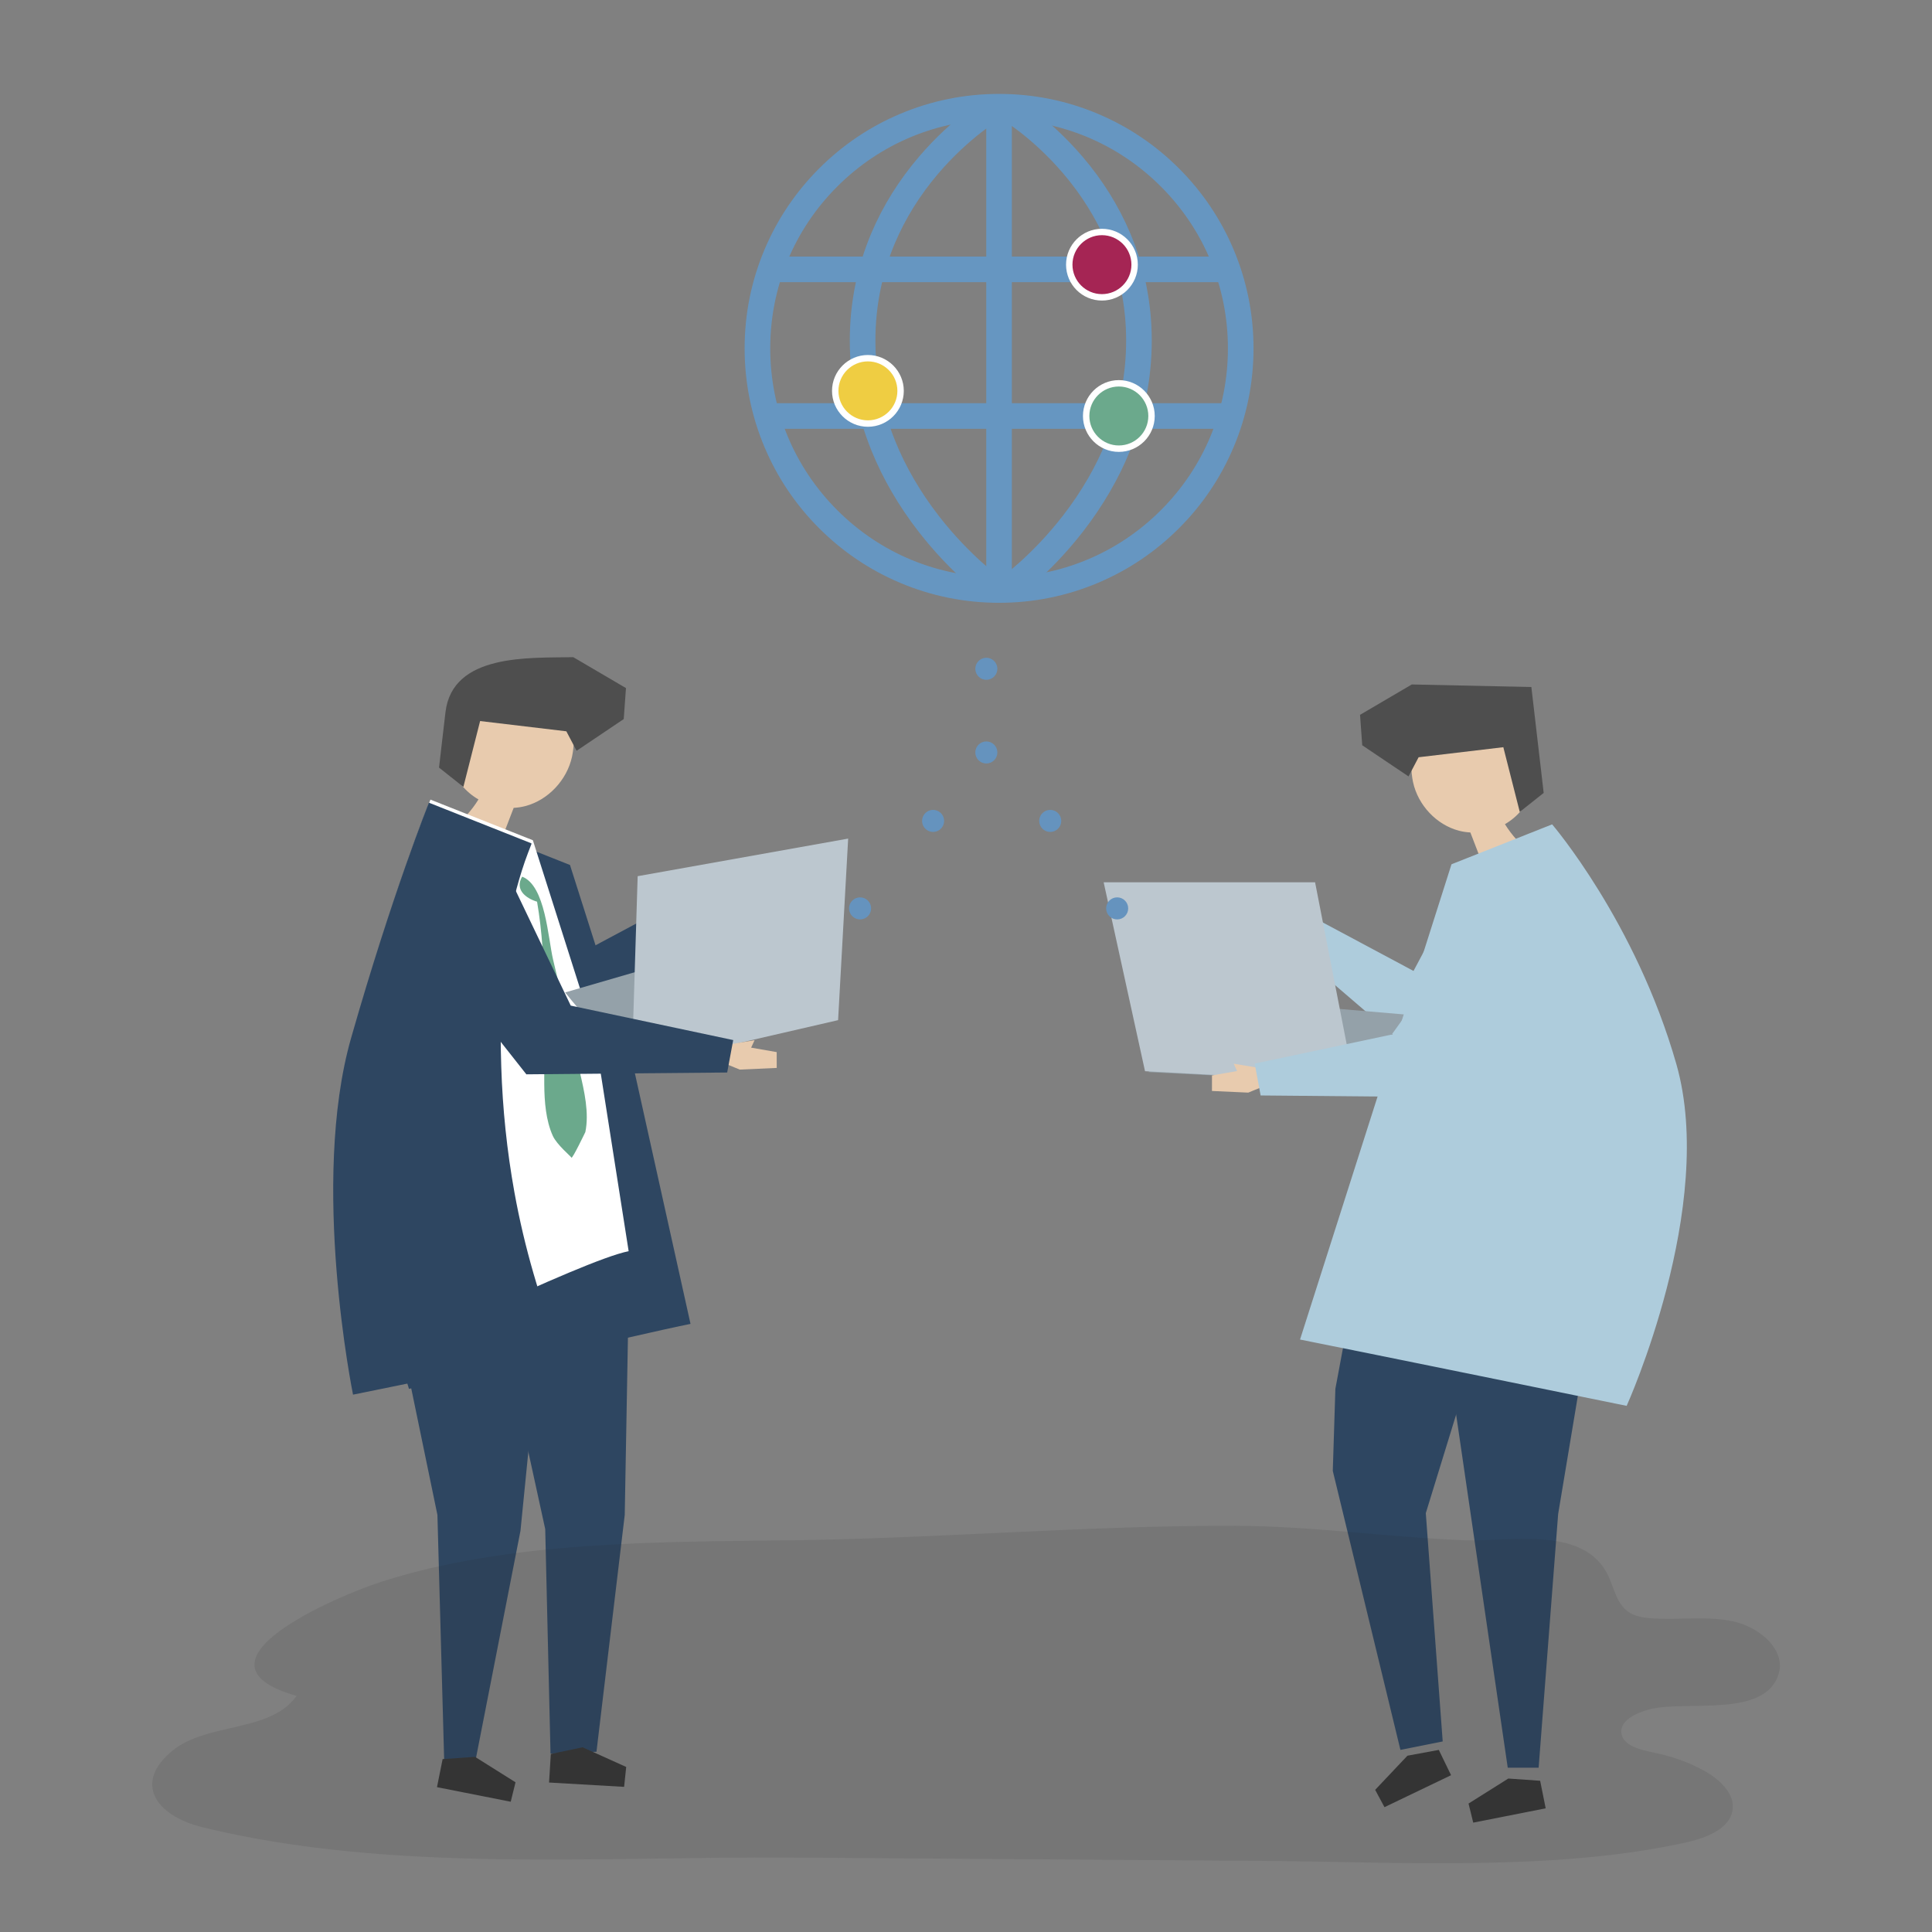 <?xml version="1.0" encoding="UTF-8"?>
<svg id="object" xmlns="http://www.w3.org/2000/svg" viewBox="0 0 1270 1270">
  <rect x="0" y="0" width="1270" height="1270" fill="#808080" stroke="none"/>
  <defs>
    <style>
      .cls-1 {
        fill: #272525;
        opacity: .11;
      }

      .cls-1, .cls-2, .cls-3, .cls-4, .cls-5, .cls-6, .cls-7, .cls-8, .cls-9, .cls-10, .cls-11, .cls-12, .cls-13, .cls-14 {
        stroke-width: 0px;
      }

      .cls-2 {
        fill: #4e4e4e;
      }

      .cls-3 {
        fill: #a52554;
      }

      .cls-4 {
        fill: #94a1a9;
      }

      .cls-5 {
        fill: #2e4661;
      }

      .cls-6 {
        fill: #363636;
      }

      .cls-7 {
        fill: #aeccdc;
      }

      .cls-8 {
        fill: #bcc7cf;
      }

      .cls-9 {
        fill: #6ba98c;
      }

      .cls-10 {
        fill: #6593be;
      }

      .cls-11 {
        fill: #fff;
      }

      .cls-12 {
        fill: #efcd42;
      }

      .cls-13 {
        fill: #e8cbae;
      }

      .cls-14 {
        fill: #6696c1;
      }
    </style>
  </defs>
  <g>
    <g>
      <polygon class="cls-13" points="833.94 609.17 818.35 592.03 824.92 584.6 838.04 593.81 839.62 588.76 851.29 605.16 845.43 613.87 833.94 609.17"/>
      <polygon class="cls-7" points="968.83 563.68 929.18 638.25 846.54 594.08 837.24 612.93 931.94 694.22 1022.03 599.3 968.83 563.68"/>
    </g>
    <g>
      <path class="cls-4" d="m924.14,666.94c-6.68,10.19-34.41,46.92-33.99,44.66l-135.2-6.87,48.34-48.1,120.85,10.31Z"/>
      <polygon class="cls-8" points="864.47 579.97 725.49 579.97 752.68 704.16 890.15 711.57 864.47 579.97"/>
    </g>
    <g>
      <polygon class="cls-5" points="981.71 816.84 981.71 850.19 937.25 994.68 948.36 1144.74 920.57 1150.3 876.11 966.9 877.81 912.94 898.34 802.89 981.71 816.84"/>
      <polygon class="cls-5" points="946.44 856.32 991.11 1161.99 1011.42 1161.99 1024.25 995.26 1052.03 828.54 946.44 856.32"/>
      <polygon class="cls-6" points="925.18 1154.11 903.96 1176.56 910.09 1187.94 953.86 1166.93 945.8 1150.3 925.18 1154.11"/>
      <polygon class="cls-6" points="991.49 1169.12 965.34 1185.56 968.43 1198.11 1016.06 1188.7 1012.41 1170.58 991.49 1169.12"/>
    </g>
    <g>
      <path class="cls-13" d="m927.97,492.35c18.01,1.32,34.85-13.46,52.58-9.79,11.53,2.39,20.62,12.61,24.14,24.13,1.64,5.37,2.22,11.22.62,16.56-1.04,3.47-2.96,6.59-5.22,9.36-3.02,3.71-6.72,6.79-10.82,9.16,2.25,3.63,4.84,7.06,7.71,10.23-8.31,3.18-16.61,6.36-24.92,9.54-1.84-4.77-3.67-9.55-5.51-14.32-2.5-.14-4.99-.49-7.43-1.13-14.75-3.83-26.97-16.74-30.26-31.97-1.54-7.13-1.24-14.51-.89-21.78Z"/>
      <polygon class="cls-2" points="932.52 497.78 988.21 491.17 999.02 533.7 1014.74 521.22 1006.64 451.62 928.05 449.93 894.02 469.89 895.46 489.9 925.89 510.38 932.52 497.78"/>
    </g>
    <path class="cls-7" d="m954.14,568.13l66.15-26.24s54.93,64,81.65,157.53c26.72,93.53-32.66,224.72-32.66,224.72,0,0-184.45-37.65-214.7-43.59l59.69-187.06,39.87-125.35Z"/>
    <g>
      <polygon class="cls-13" points="820.54 718.23 796.68 717.15 796.7 706.93 813.2 704.05 810.97 699.21 831.27 702.62 832.69 713.25 820.54 718.23"/>
      <polygon class="cls-7" points="970.02 592.68 929.69 676.91 824.78 699.16 828.67 720.1 958.35 721.28 1030.87 629.32 970.02 592.68"/>
    </g>
    <g>
      <circle class="cls-10" cx="565.37" cy="597.13" r="7.25"/>
      <circle class="cls-10" cx="734.37" cy="597.13" r="7.25"/>
      <circle class="cls-10" cx="690.37" cy="539.63" r="7.25"/>
      <circle class="cls-10" cx="648.37" cy="494.63" r="7.25"/>
      <path class="cls-10" d="m614.4,532.45c3.96.57,6.72,4.24,6.15,8.2s-4.24,6.72-8.2,6.15-6.72-4.24-6.15-8.2c.57-3.96,4.24-6.72,8.2-6.15Z"/>
      <path class="cls-10" d="m649.4,432.45c3.96.57,6.72,4.24,6.15,8.2s-4.24,6.72-8.2,6.15-6.72-4.24-6.15-8.2c.57-3.96,4.24-6.72,8.2-6.15Z"/>
    </g>
    <g>
      <g>
        <g>
          <path class="cls-14" d="m656.74,396.25c-22.58,0-44.48-4.42-65.11-13.15-19.92-8.42-37.8-20.48-53.16-35.84-15.36-15.36-27.42-33.24-35.84-53.16-8.72-20.63-13.15-42.53-13.15-65.11s4.42-44.48,13.15-65.11c8.42-19.92,20.48-37.8,35.84-53.16,15.36-15.36,33.24-27.42,53.16-35.84,20.63-8.72,42.53-13.15,65.11-13.15s44.48,4.42,65.11,13.15c19.92,8.42,37.8,20.48,53.16,35.84,15.36,15.36,27.42,33.24,35.84,53.16,8.72,20.63,13.15,42.53,13.15,65.11s-4.42,44.48-13.15,65.11c-8.42,19.92-20.48,37.8-35.84,53.16-15.36,15.36-33.24,27.42-53.16,35.84-20.63,8.72-42.53,13.15-65.11,13.15Zm0-317.69c-40.18,0-77.96,15.65-106.37,44.06-28.41,28.41-44.06,66.19-44.06,106.37s15.65,77.96,44.06,106.37c28.41,28.41,66.19,44.06,106.37,44.06s77.96-15.65,106.37-44.06c28.41-28.41,44.06-66.19,44.06-106.37s-15.65-77.96-44.06-106.37c-28.41-28.41-66.19-44.06-106.37-44.06Z"/>
          <rect class="cls-14" x="648.32" y="70.15" width="16.83" height="317.69"/>
        </g>
        <rect class="cls-14" x="507.16" y="168.65" width="301.82" height="16.83"/>
        <rect class="cls-14" x="502.2" y="265.04" width="307.07" height="16.83"/>
        <path class="cls-14" d="m649.31,394.5c-.93-.65-23.08-16.19-45.39-44.91-13.12-16.89-23.58-34.88-31.09-53.46-9.44-23.34-14.22-47.66-14.22-72.3s4.8-48.52,14.28-70.82c7.56-17.8,18.09-34.65,31.29-50.09,22.45-26.25,44.79-39.28,45.73-39.82l8.41,14.58c-.2.12-21.15,12.41-41.74,36.64-11.98,14.1-21.52,29.44-28.34,45.61-8.49,20.11-12.79,41.61-12.79,63.9s4.37,44.67,12.99,65.99c6.93,17.15,16.62,33.78,28.78,49.44,20.74,26.71,41.49,41.27,41.7,41.41l-9.6,13.82Z"/>
        <path class="cls-14" d="m666.4,394.5l-9.61-13.82c.21-.15,21.3-15.01,42.04-41.85,12.08-15.63,21.69-32.22,28.57-49.32,8.54-21.23,12.87-43.33,12.87-65.68s-4.35-44.03-12.94-64.25c-6.89-16.22-16.5-31.6-28.58-45.73-20.59-24.08-41.14-36.06-41.35-36.18l8.41-14.58c.94.54,23.28,13.57,45.73,39.82,13.2,15.43,23.73,32.29,31.29,50.09,9.47,22.31,14.28,46.14,14.28,70.82s-4.78,48.96-14.22,72.3c-7.51,18.58-17.97,36.57-31.09,53.46-22.3,28.72-44.45,44.26-45.39,44.91Z"/>
      </g>
      <g>
        <circle class="cls-12" cx="570.52" cy="256.95" r="21.49"/>
        <path class="cls-11" d="m570.52,280.54c-13.01,0-23.59-10.58-23.59-23.59s10.58-23.59,23.59-23.59,23.59,10.58,23.59,23.59-10.58,23.59-23.59,23.59Zm0-42.98c-10.69,0-19.38,8.7-19.38,19.38s8.7,19.38,19.38,19.38,19.38-8.7,19.38-19.38-8.7-19.38-19.38-19.38Z"/>
      </g>
      <g>
        <circle class="cls-3" cx="724.36" cy="173.98" r="21.49"/>
        <path class="cls-11" d="m724.36,197.57c-13.01,0-23.59-10.58-23.59-23.59s10.58-23.59,23.59-23.59,23.59,10.58,23.59,23.59-10.58,23.59-23.59,23.59Zm0-42.98c-10.69,0-19.38,8.7-19.38,19.38s8.7,19.38,19.38,19.38,19.38-8.7,19.38-19.38-8.7-19.38-19.38-19.38Z"/>
      </g>
      <g>
        <circle class="cls-9" cx="735.47" cy="273.46" r="21.49"/>
        <path class="cls-11" d="m735.47,297.05c-13.01,0-23.59-10.58-23.59-23.59s10.58-23.59,23.59-23.59,23.59,10.58,23.59,23.59-10.58,23.59-23.59,23.59Zm0-42.98c-10.69,0-19.38,8.7-19.38,19.38s8.7,19.38,19.38,19.38,19.38-8.7,19.38-19.38-8.7-19.38-19.38-19.38Z"/>
      </g>
    </g>
    <path class="cls-5" d="m374.69,568.6l-67.34-26.71s-23.93,59.44-51.14,154.66c-27.2,95.22,12.63,216.42,12.63,216.42,0,0,154.27-36.66,185.07-42.71l-38.64-174.05-40.59-127.61Z"/>
    <g>
      <polygon class="cls-13" points="464.52 604.57 480.39 587.12 473.7 579.55 460.35 588.93 458.74 583.79 446.86 600.48 452.82 609.35 464.52 604.57"/>
      <polygon class="cls-5" points="327.2 558.26 367.56 634.17 451.69 589.21 461.16 608.39 364.75 691.15 273.04 594.52 327.2 558.26"/>
    </g>
    <g>
      <polygon class="cls-5" points="322.22 805.53 322.22 839.47 358.4 1005.14 361.88 1152.68 392.09 1151.52 410.67 995.85 413 866.9 407.08 791.32 322.22 805.53"/>
      <polygon class="cls-5" points="358.12 845.72 342.13 1006.3 312.64 1156.9 291.97 1156.9 287.54 995.85 250.63 817.43 358.12 845.72"/>
      <polygon class="cls-6" points="382.97 1148.57 411.63 1161.51 410.26 1174.59 360.92 1171.75 362.08 1152.96 382.97 1148.57"/>
      <polygon class="cls-6" points="312.26 1154.86 338.88 1171.59 335.73 1184.37 287.25 1174.79 290.96 1156.35 312.26 1154.86"/>
    </g>
    <g>
      <path class="cls-13" d="m376.92,475.19c-18.33,1.35-35.48-13.71-53.52-9.97-11.73,2.43-21,12.84-24.58,24.57-1.67,5.47-2.26,11.42-.63,16.86,1.06,3.53,3.01,6.71,5.32,9.53,3.08,3.78,6.84,6.92,11.02,9.33-2.29,3.7-4.92,7.19-7.85,10.41,8.46,3.24,16.91,6.48,25.37,9.71,1.87-4.86,3.74-9.72,5.61-14.58,2.54-.14,5.08-.5,7.56-1.15,15.01-3.9,27.46-17.04,30.81-32.54,1.57-7.26,1.27-14.77.9-22.18Z"/>
      <path class="cls-2" d="m372.29,480.72l-56.69-6.74-11,43.3-16.01-12.71c1.41-12.09,2.82-24.18,4.22-36.27,4.53-38.96,55.31-35.69,84.03-36.31l34.64,20.32-1.47,20.37-30.98,20.85-6.75-12.82Z"/>
    </g>
    <path class="cls-11" d="m350.29,552.33l-67.34-26.71s-23.93,59.44-51.14,154.66c-27.2,95.22,12.63,216.42,12.63,216.42,0,0,138-68.19,168.8-74.23l-22.37-142.53-40.59-127.61Z"/>
    <path class="cls-5" d="m230.8,682.31c27.2-95.22,51.14-154.66,51.14-154.66l67.34,26.71.11.34c-1.49,3.89-3.05,7.76-4.4,11.7-5.33,15.57-9.28,31.59-11.7,47.87-4.26,28.61-4.7,58.03-3.79,86.9.88,27.7,3.73,55.35,8.66,82.63,6.51,36.06,16.88,71.2,30.25,105.21-62.63,12.73-136.34,27.77-136.34,27.77,0,0-28.47-139.26-1.26-234.48Z"/>
    <path class="cls-9" d="m381.07,704.44c3.05,12.82,6.31,27.27,3.7,39.73,0,0-8.4,17.55-9.12,16.83-.03-.56-9.58-8.44-12.25-14.32-4.56-10.02-5.54-22.53-5.63-33.84-.34-40.12,2.04-80.56-4.73-120.11-7.89-2.4-14.66-8.21-9.81-16.45,15.36,5.83,16.99,40.41,20.34,54.53,5.83,24.54,11.66,49.08,17.49,73.62Z"/>
    <g>
      <path class="cls-4" d="m371.51,652.38c8.91,11.48,44.68,52.23,43.76,49.5l133.09-32.59-58.81-51.22-118.04,34.31Z"/>
      <polygon class="cls-8" points="419.17 575.96 557.54 551.25 550.92 670.6 415.27 701.88 419.17 575.96"/>
    </g>
    <g>
      <polygon class="cls-13" points="486.29 703.1 510.58 702 510.56 691.6 493.76 688.67 496.04 683.75 475.37 687.22 473.92 698.03 486.29 703.1"/>
      <polygon class="cls-5" points="334.11 575.29 375.18 661.04 481.97 683.69 478.01 705.01 346 706.21 272.17 612.59 334.11 575.29"/>
    </g>
  </g>
  <path class="cls-1" d="m1169.98,1095.74c.65-13.98-14.84-26.5-30.8-29.94-17.64-3.8-36.18-.61-54.26-2.06-4.55-.37-9.21-1.08-13.07-3.26-9.98-5.65-10.73-18.17-16.18-27.55-17.33-29.83-64.25-19.32-93.77-20.48-50.01-1.97-99.24-9.27-149.66-9.44-97.29-.32-194.28,8.24-291.52,9.49-88.15,1.13-186.12.35-270.05,27.3-29.62,9.51-131.99,53.32-55.69,74.99-17.26,24.31-58.34,17.29-81.36,35.84-26.02,20.98-11.86,42.85,19.73,50.56,123.48,30.13,261.17,19,388.17,19.89,102.42.72,204.84,1.44,307.26,2.16,89.17.63,192.79,7.15,279.72-12.16,13.05-2.9,27.96-8.73,30.28-20.58,2.21-11.32-8.66-21.26-19.7-27.13-9.72-5.16-20.36-8.95-31.39-11.16-9.19-1.84-20.94-4.62-21.91-13-.94-8.1,9.43-13.15,18.16-15.48,24.14-6.46,76.48,6.17,85.29-23.55.44-1.49.69-2.97.75-4.44Z"/>
</svg>